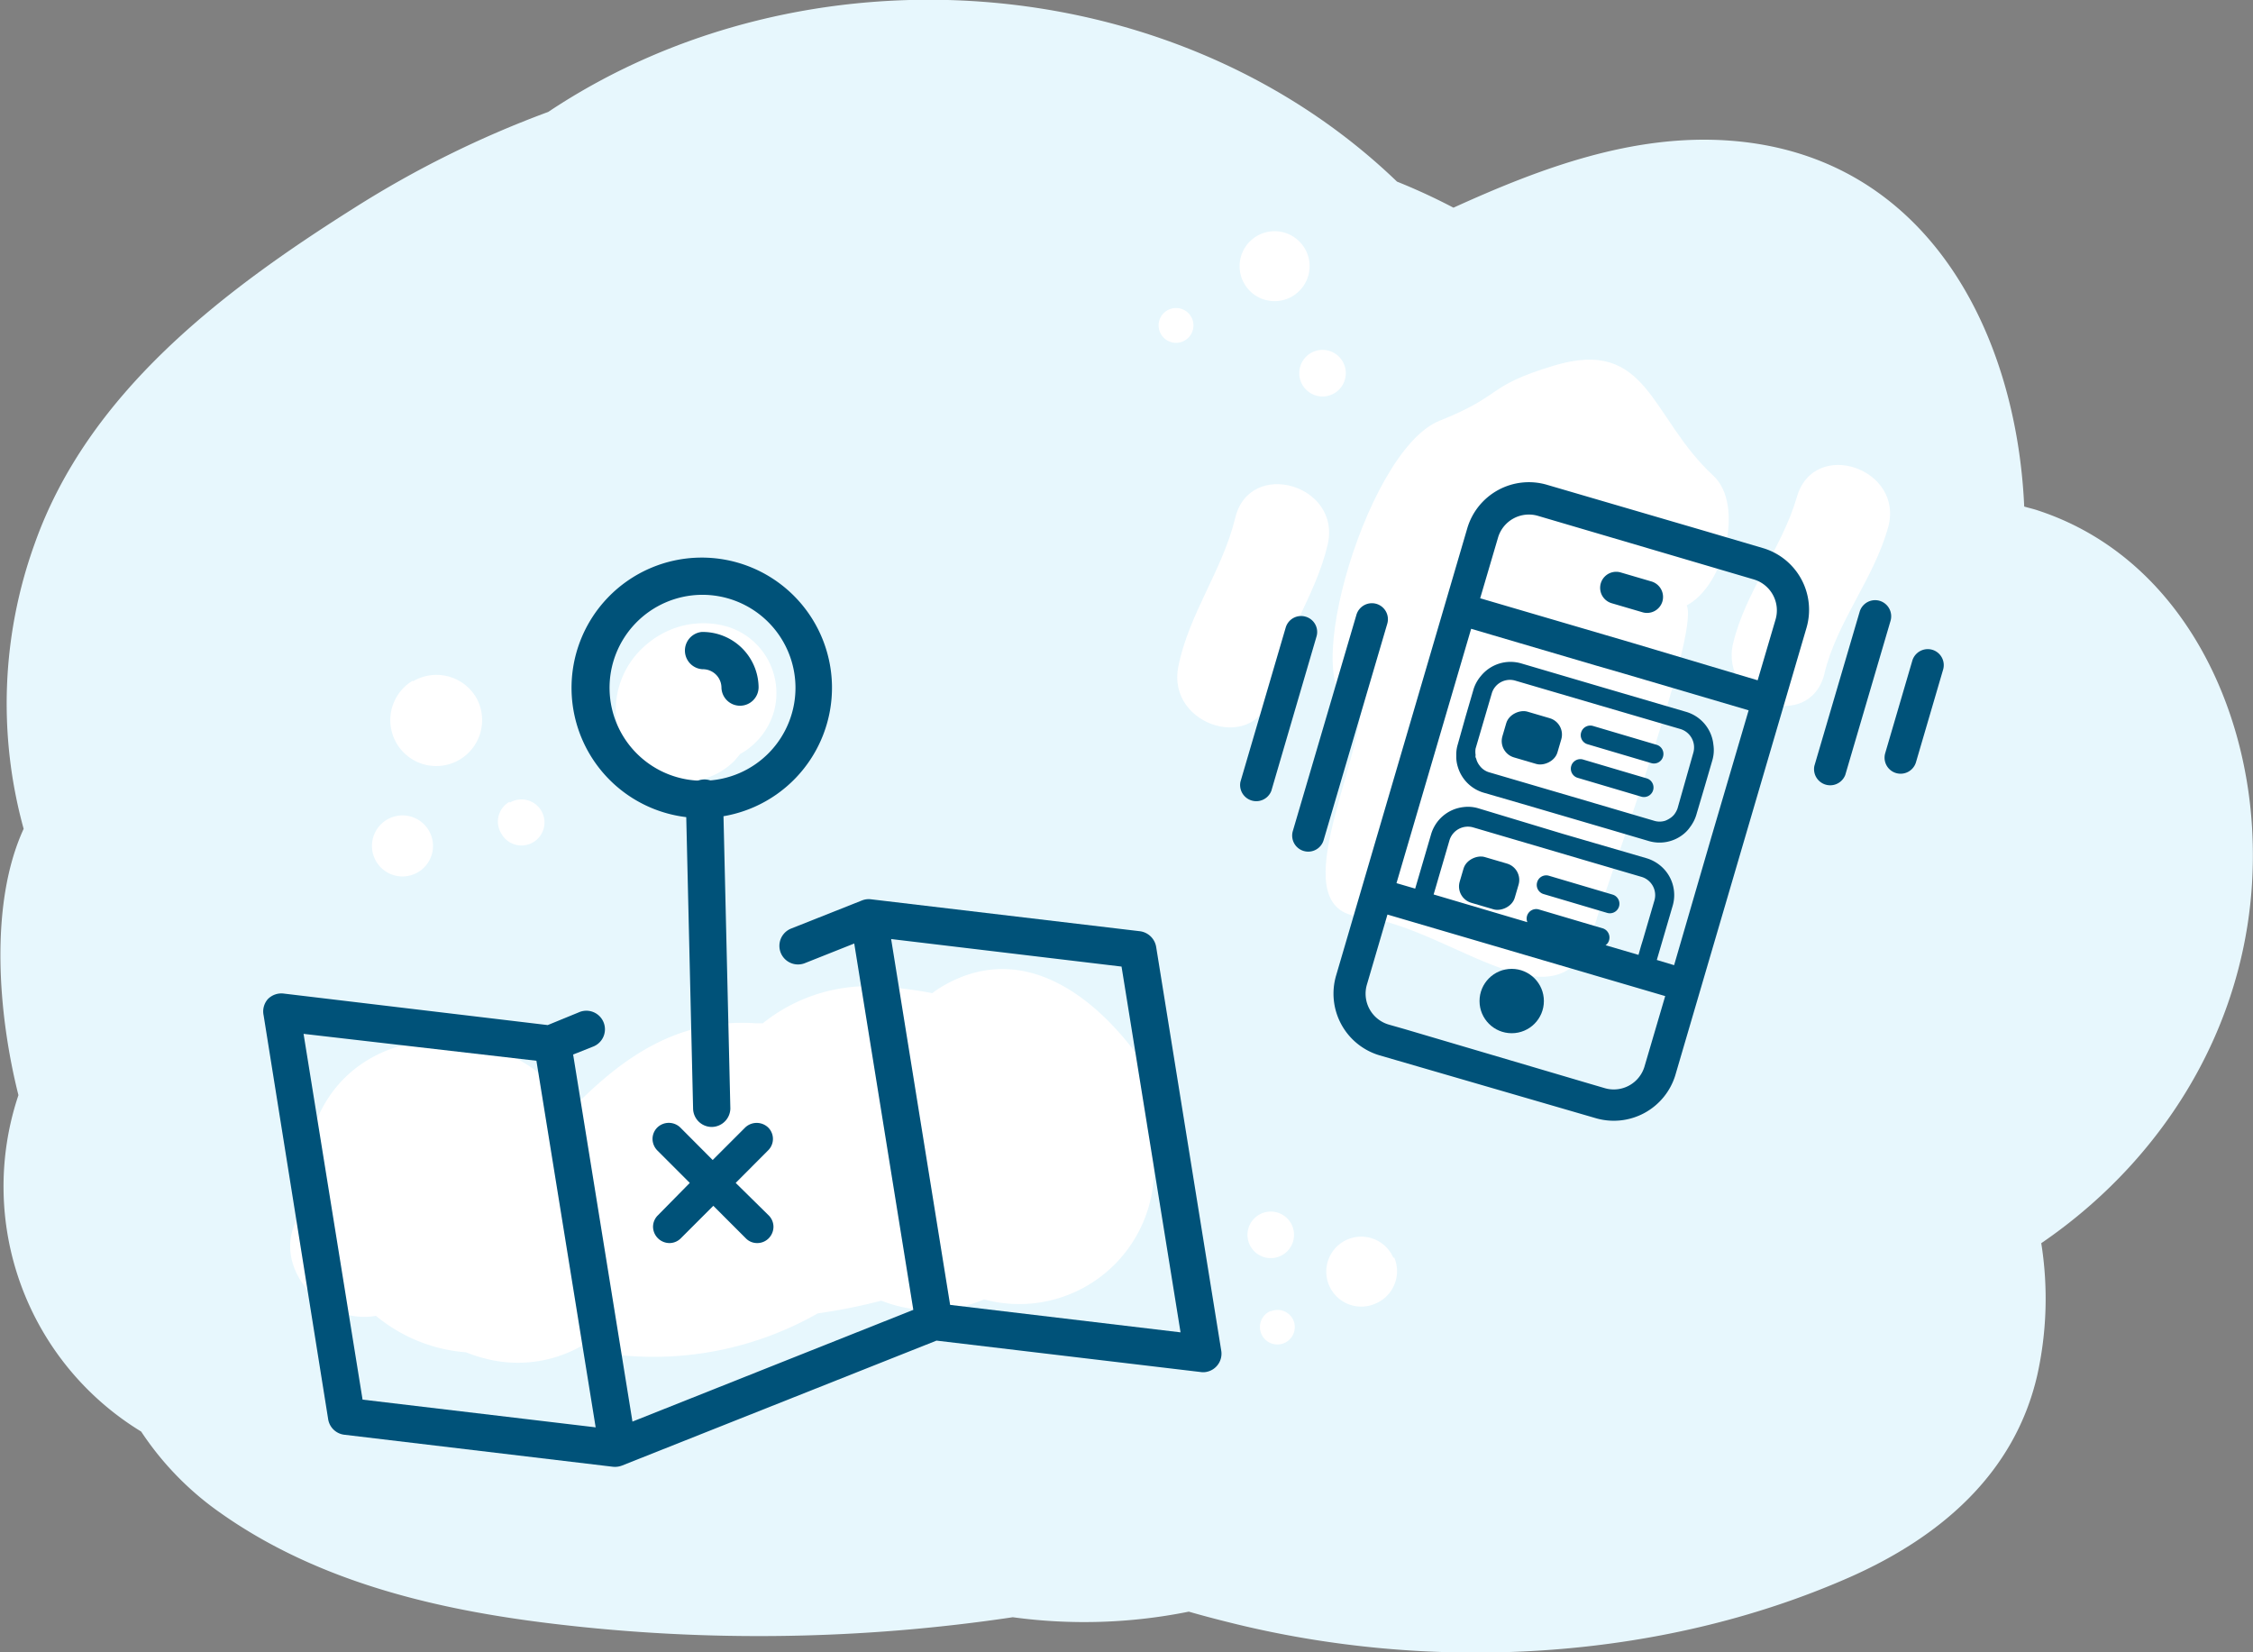 <svg id="Layer_2" data-name="Layer 2" xmlns="http://www.w3.org/2000/svg" viewBox="0 0 177.16 129.92"><rect x="0" y="0" width="177.16" height="129.92" fill="#808080" stroke="none"/><defs><style>.cls-1{fill:#e7f7fd;}.cls-2,.cls-3{fill:#fff;}.cls-3{fill-rule:evenodd;}.cls-4{fill:#005279;}</style></defs><title>IMPV_GetStartedIllustration_2</title><path class="cls-1" d="M185.36,69.59c-.61-10.65-6.17-21.49-16.8-25-.37-.13-.75-.21-1.12-.32-.62-13.78-7.69-27.62-23.13-28.77-7.62-.57-14.91,2.16-21.75,5.27a48.19,48.19,0,0,0-4.44-2.05c-17.67-17-46.69-18.86-66.74-5.48a80.62,80.62,0,0,0-15.32,7.59C25.74,27.34,15.2,35.34,11,47.18a37,37,0,0,0-.87,22.43c-2.73,5.93-2,14.63-.41,20.94A22.57,22.57,0,0,0,19.37,117a23.85,23.85,0,0,0,6.28,6.43c7.69,5.42,17.05,7.61,26.26,8.7a135.36,135.36,0,0,0,36-.53,41.59,41.59,0,0,0,13.84-.44c1,.29,2.06.57,3.07.82,15.84,4,33.83,3.11,48.86-3.51,7.07-3.12,13-8.1,14.79-15.92a27.76,27.76,0,0,0,.31-10.36C179.24,95.05,186.15,83.19,185.36,69.59Z" transform="translate(-8.27 -4.44)"/><path class="cls-2" d="M98.05,87.88c-3.69-5.24-9.6-9.72-16-5.69-.17.11-.32.23-.48.34A28.32,28.32,0,0,0,75.82,82a13.27,13.27,0,0,0-7.57,2.9l-.52,0c-6.16-.42-10.48,2.68-14.33,6.57a15.92,15.92,0,0,0-4.14-3.6c-4.95-2.87-12-2.08-15.24,3a11.39,11.39,0,0,0-1.55,8.3c-3.74,3.92.8,9.57,5.36,8.73a12.62,12.62,0,0,0,7.08,2.87,12.52,12.52,0,0,0,1.67.53A10.15,10.15,0,0,0,54.45,110a6.79,6.79,0,0,0,2.66,1,26.09,26.09,0,0,0,15.46-3.29,45,45,0,0,0,5-1,10.66,10.66,0,0,0,8.08-.1A10.6,10.6,0,0,0,98.43,92.91,4.46,4.46,0,0,0,98.05,87.88Z" transform="translate(-8.27 -4.44)"/><path class="cls-2" d="M62.15,65.88A5.48,5.48,0,0,0,66,64.28c.16-.17.31-.36.46-.55l.16-.09a5.58,5.58,0,0,0,2.51-3.26,5.5,5.5,0,0,0-.55-4.2,5.44,5.44,0,0,0-3.26-2.51,6.88,6.88,0,0,0-3.49,0,7.11,7.11,0,0,0-3,1.69,6.71,6.71,0,0,0-2.14,5.06,5.77,5.77,0,0,0,1.6,3.86A5.53,5.53,0,0,0,62.15,65.88Z" transform="translate(-8.27 -4.44)"/><path class="cls-2" d="M143,41.85c-5-4.62-5.09-10.91-12.55-8.66-5.41,1.63-3.84,2.28-9,4.34-6,2.41-11.68,23.11-6.13,22.31-.31,5.44-6.11,16.09-.1,16.68,7.16.71,16.14,9.84,18.46.65.59-2.35,8.29-22.88,7.22-25.13C143.88,50.48,145.45,44.12,143,41.85Z" transform="translate(-8.27 -4.44)"/><path class="cls-2" d="M108.21,58.93c.81-4.13,3.5-7.56,4.46-11.67,1.1-4.72-6.17-6.82-7.28-2.06-1,4.1-3.65,7.52-4.47,11.68-.92,4.74,6.35,6.85,7.29,2Z" transform="translate(-8.27 -4.44)"/><path class="cls-2" d="M151.73,57.39c1-4.1,3.86-7.4,5-11.45,1.33-4.66-5.83-7.11-7.17-2.41-1.16,4-4,7.34-5,11.45-1.15,4.69,6,7.15,7.18,2.41Z" transform="translate(-8.27 -4.44)"/><path class="cls-3" d="M113.75,34.85a1.83,1.83,0,1,0-2.55.42A1.82,1.82,0,0,0,113.75,34.85Zm-3.66-11.72a2.75,2.75,0,1,0,.64,3.84A2.74,2.74,0,0,0,110.09,23.13Zm-10.46,6.1a1.37,1.37,0,1,0,1.91-.32A1.38,1.38,0,0,0,99.63,29.23ZM38.71,68.88a2.4,2.4,0,1,0,3.29.88A2.4,2.4,0,0,0,38.71,68.88Zm2-10.91a3.61,3.61,0,1,0,5,1.31A3.63,3.63,0,0,0,40.76,58Zm7.61,9.52A1.79,1.79,0,0,0,47.7,70a1.81,1.81,0,1,0,.67-2.46Zm60.51,35.76a1.83,1.83,0,1,0-1.46-3.35,1.83,1.83,0,0,0,1.46,3.35Zm9,.08a2.75,2.75,0,1,0-1.43,3.62A2.76,2.76,0,0,0,117.91,103.33Zm-9.67,4.2a1.37,1.37,0,1,0,1.81.71A1.36,1.36,0,0,0,108.24,107.53Z" transform="translate(-8.27 -4.44)"/><path class="cls-4" d="M63.69,68.76a10.24,10.24,0,1,1,10-10.43A10.25,10.25,0,0,1,63.69,68.76Zm-.32-17.55a7.31,7.31,0,1,0,7.45,7.18A7.32,7.32,0,0,0,63.37,51.21Z" transform="translate(-8.27 -4.44)"/><path class="cls-4" d="M64.26,93.05a1.47,1.47,0,0,1-1.49-1.44L62.2,67.32a1.47,1.47,0,1,1,2.93,0l.57,24.29A1.48,1.48,0,0,1,64.26,93.05Z" transform="translate(-8.27 -4.44)"/><path class="cls-4" d="M103.08,112.32a1.33,1.33,0,0,1-.4,0l-20.77-2.47-24.72,9.82a1.55,1.55,0,0,1-.71.1l-21.14-2.52A1.46,1.46,0,0,1,34.07,116L29,84.28A1.47,1.47,0,0,1,29.33,83a1.49,1.49,0,0,1,1.23-.44l20.78,2.48,2.44-1a1.46,1.46,0,1,1,1.08,2.71l-2.79,1.11a1.43,1.43,0,0,1-.71.09L32.14,85.73l4.64,28.76,19.68,2.34L81.17,107a1.44,1.44,0,0,1,.71-.09l19.22,2.29L96.46,80.44,76.79,78.09l-5.23,2.08a1.46,1.46,0,1,1-1.08-2.72l5.57-2.21a1.44,1.44,0,0,1,.71-.09L97.9,77.66a1.49,1.49,0,0,1,1.28,1.22l5.12,31.76a1.46,1.46,0,0,1-1.22,1.68Z" transform="translate(-8.27 -4.44)"/><rect class="cls-4" x="52.63" y="86.36" width="2.92" height="32.17" transform="matrix(0.99, -0.16, 0.16, 0.99, -23.88, 5.47)"/><rect class="cls-4" x="77.69" y="76.39" width="2.92" height="32.17" transform="translate(-21.98 9.33) rotate(-9.16)"/><path class="cls-4" d="M66.46,59.93A1.46,1.46,0,0,1,65,58.49a1.46,1.46,0,0,0-1.49-1.43,1.47,1.47,0,0,1-.06-2.93,4.4,4.4,0,0,1,4.47,4.31A1.46,1.46,0,0,1,66.46,59.93Z" transform="translate(-8.27 -4.44)"/><path class="cls-4" d="M66.12,97.45l2.55-2.56a1.26,1.26,0,0,0,0-1.8,1.31,1.31,0,0,0-1.8,0l-2.56,2.56-2.55-2.56a1.3,1.3,0,0,0-1.8,0,1.27,1.27,0,0,0-.38.9,1.31,1.31,0,0,0,.38.91l2.55,2.55L60,100a1.27,1.27,0,0,0-.38.9,1.3,1.3,0,0,0,1.28,1.28,1.26,1.26,0,0,0,.9-.37l2.56-2.56,2.55,2.55a1.23,1.23,0,0,0,.9.38,1.26,1.26,0,0,0,.9-.37,1.3,1.3,0,0,0,.38-.91,1.27,1.27,0,0,0-.38-.9Z" transform="translate(-8.27 -4.44)"/><path class="cls-4" d="M138.53,63l-5-1.48a.75.75,0,0,0-.93.51.74.74,0,0,0,.51.93l5,1.48a.74.74,0,0,0,.93-.51A.75.75,0,0,0,138.53,63Z" transform="translate(-8.27 -4.44)"/><path class="cls-4" d="M137.75,65.64l-5-1.48a.75.75,0,0,0-.42,1.44l5,1.48a.75.75,0,1,0,.42-1.44Z" transform="translate(-8.27 -4.44)"/><path class="cls-4" d="M135.07,74.78l-5-1.48a.74.74,0,0,0-.93.51.75.75,0,0,0,.51.93l5,1.48a.75.75,0,1,0,.42-1.44Z" transform="translate(-8.27 -4.44)"/><rect class="cls-4" x="126.84" y="60.2" width="3.75" height="4.51" rx="1.34" ry="1.34" transform="translate(24.29 163.94) rotate(-73.65)"/><rect class="cls-4" x="123.48" y="71.63" width="3.75" height="4.51" rx="1.34" ry="1.34" transform="translate(10.91 168.93) rotate(-73.65)"/><circle class="cls-4" cx="118.87" cy="78.71" r="2.53"/><path class="cls-4" d="M135,51.87l2.42.71a1.26,1.26,0,0,0,1.57-.85,1.27,1.27,0,0,0-.86-1.57l-2.42-.71a1.26,1.26,0,1,0-.71,2.42Z" transform="translate(-8.27 -4.44)"/><path class="cls-4" d="M146.91,47.54h0l-4.65-1.37-7.66-2.24h0l-4.65-1.36A5.05,5.05,0,0,0,123.64,46L113.33,81.15a5.06,5.06,0,0,0,3.42,6.27l1.24.36L132.51,92l1.24.36A5.06,5.06,0,0,0,140,89l10.31-35.16A5.06,5.06,0,0,0,146.91,47.54Zm-7,32.79-1.36-.41.34-1.16.91-3.11a3,3,0,0,0-1-3.17,3.08,3.08,0,0,0-1.06-.56L131.15,70,124.53,68a2.85,2.85,0,0,0-1.19-.1,3,3,0,0,0-2.54,2.14l-.91,3.11-.34,1.16-1.47-.43,5.87-20,9.82,2.89,2.18.63,9.82,2.89-2.94,10h0Zm-5.63-2.9-5-1.48a.75.75,0,0,0-.91,1L121,74.77l.21-.71.13-.45.91-3.11a1.51,1.51,0,0,1,1.87-1l4.22,1.24,4.79,1.41,4.23,1.24a1.5,1.5,0,0,1,1,1.86l-.91,3.11-.14.45-.2.71-2.59-.76a.68.68,0,0,0,.27-.37A.76.76,0,0,0,134.29,77.43ZM129.2,45l5.64,1.66h0l5.67,1.67L146.18,50a2.54,2.54,0,0,1,1.71,3.14l-1.41,4.79L136.66,55l-2.18-.64-9.82-2.88,1.41-4.79A2.53,2.53,0,0,1,129.2,45Zm5.26,45-1.23-.36L118.7,85.35,117.47,85a2.53,2.53,0,0,1-1.72-3.13l1.62-5.52,21.84,6.41-1.62,5.51A2.52,2.52,0,0,1,134.46,90Z" transform="translate(-8.27 -4.44)"/><path class="cls-4" d="M140.85,60.41l-6.48-1.9-6.49-1.91a3,3,0,0,0-3.17,1,3,3,0,0,0-.56,1l-.63,2.16L122.89,63a2.71,2.71,0,0,0-.11.8V64a2.75,2.75,0,0,0,.13.76h0a3,3,0,0,0,2,2l3,.87,7.06,2.07,2.95.87a3,3,0,0,0,2.76-.57h0a2.63,2.63,0,0,0,.52-.58.91.91,0,0,0,.11-.16,2.88,2.88,0,0,0,.34-.73l.64-2.16.63-2.16A2.85,2.85,0,0,0,143,63,3,3,0,0,0,140.85,60.41ZM140.18,68a1.67,1.67,0,0,1-.23.44.81.81,0,0,1-.12.14,1,1,0,0,1-.16.14,2,2,0,0,1-.45.25,1.45,1.45,0,0,1-.9,0l-6.49-1.91-6.48-1.9a1.43,1.43,0,0,1-.74-.53,1.5,1.5,0,0,1-.24-.45c0-.06-.05-.13-.07-.2s0-.12,0-.19a1.63,1.63,0,0,1,0-.49l1.27-4.33a1.44,1.44,0,0,1,.27-.52,1.49,1.49,0,0,1,1.59-.49l6.48,1.9,6.49,1.9a1.51,1.51,0,0,1,1.07,1.27,1.53,1.53,0,0,1-.05.6Z" transform="translate(-8.27 -4.44)"/><path class="cls-4" d="M116.5,51.92a1.27,1.27,0,0,0-1.57.86l-5,17a1.26,1.26,0,0,0,2.42.72l5-17A1.26,1.26,0,0,0,116.5,51.92Z" transform="translate(-8.27 -4.44)"/><path class="cls-4" d="M110.94,52.93a1.26,1.26,0,0,0-1.57.85l-3.56,12.13a1.27,1.27,0,0,0,2.43.71l3.55-12.13A1.25,1.25,0,0,0,110.94,52.93Z" transform="translate(-8.27 -4.44)"/><path class="cls-4" d="M156.07,51.68a1.27,1.27,0,0,0-1.57.86l-3.56,12.12a1.27,1.27,0,0,0,2.43.71l3.56-12.12A1.27,1.27,0,0,0,156.07,51.68Z" transform="translate(-8.27 -4.44)"/><path class="cls-4" d="M160.21,55.53a1.27,1.27,0,0,0-1.57.86l-2.13,7.27a1.26,1.26,0,1,0,2.42.71l2.13-7.27A1.26,1.26,0,0,0,160.21,55.53Z" transform="translate(-8.27 -4.44)"/></svg>